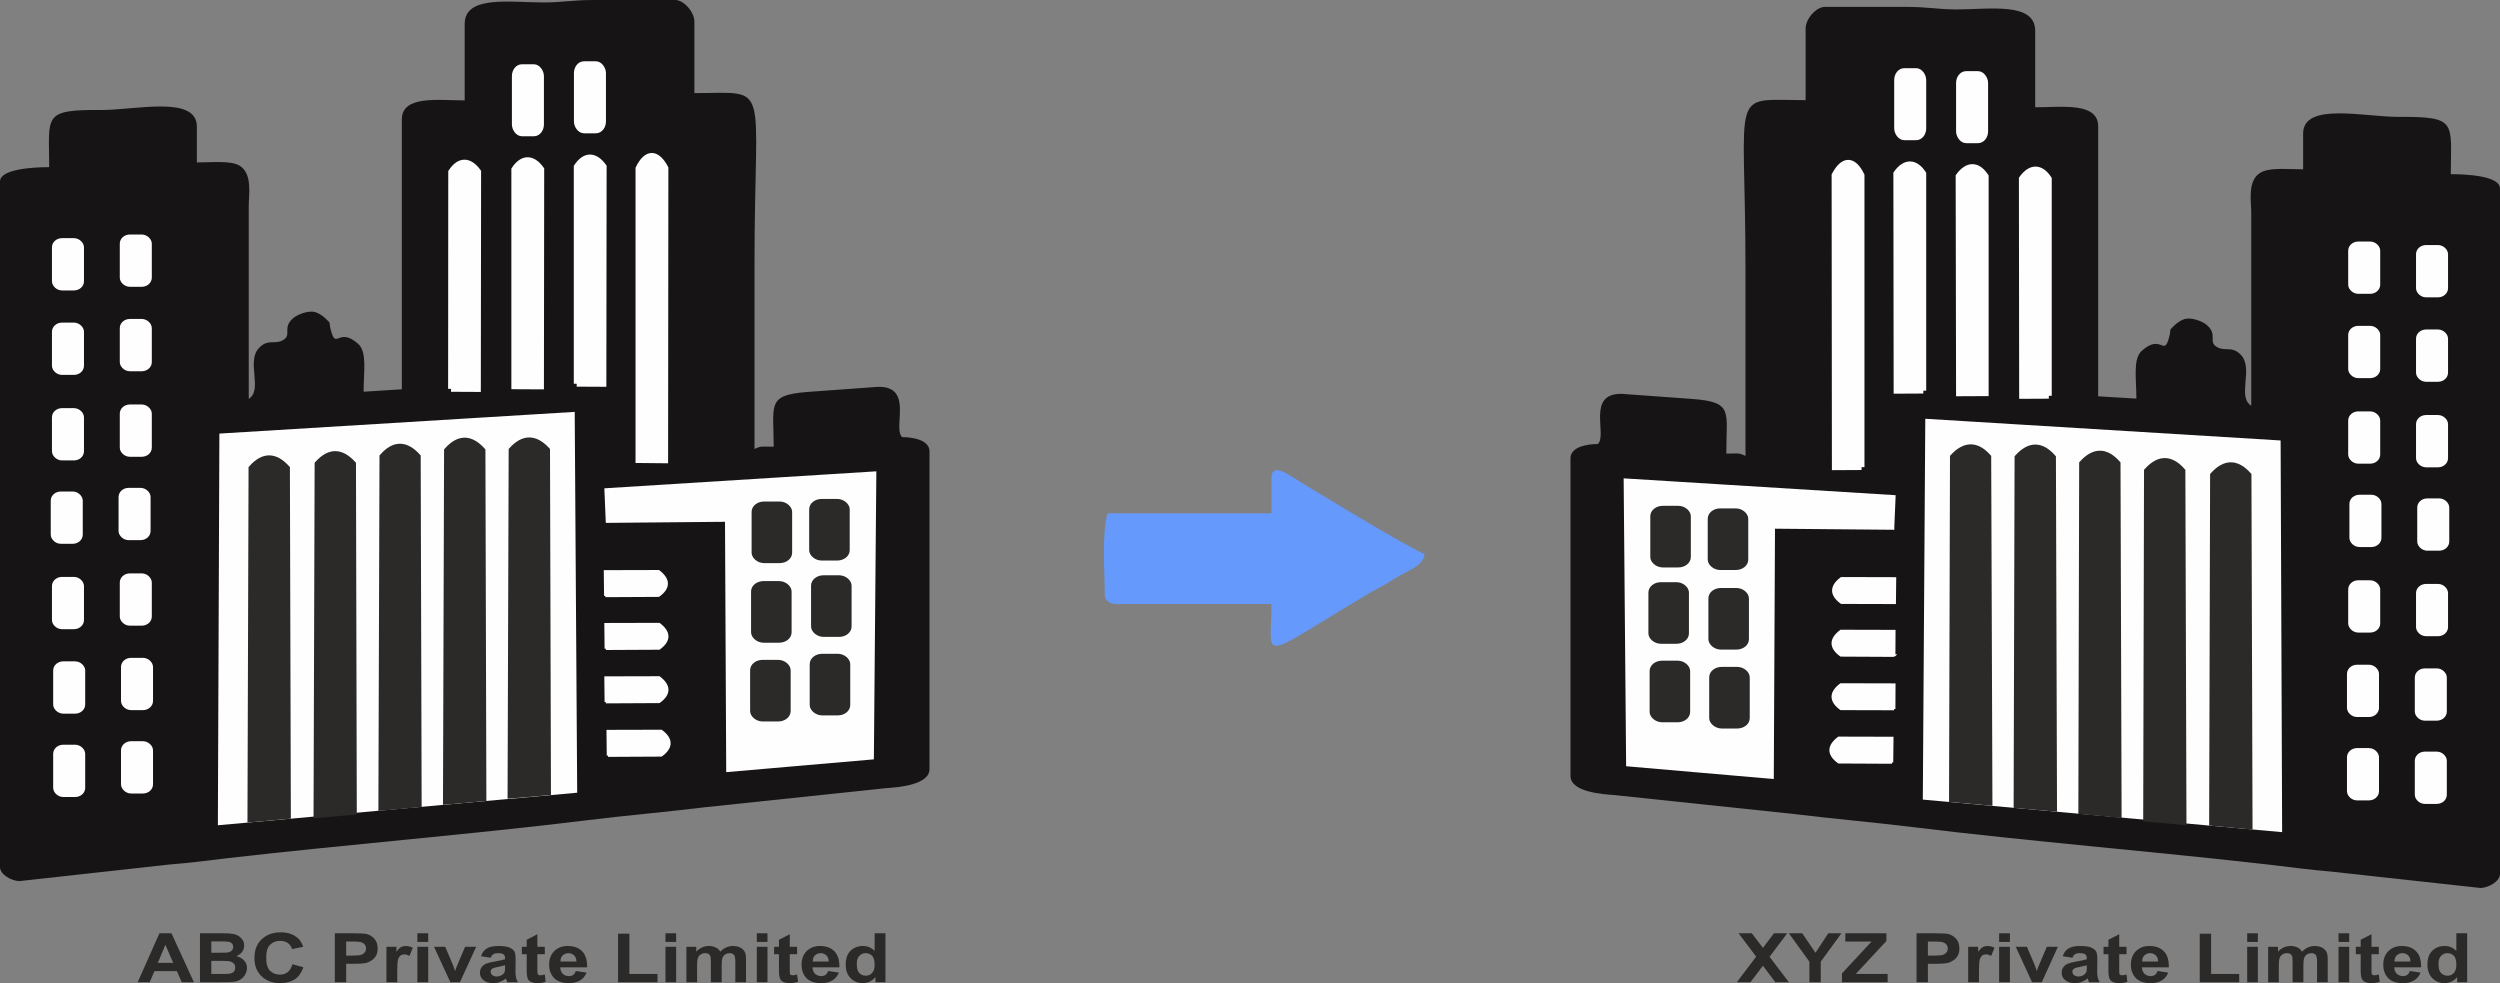 <svg xmlns="http://www.w3.org/2000/svg" xmlns:xlink="http://www.w3.org/1999/xlink" xml:space="preserve" width="890px" height="350px" fill-rule="evenodd" clip-rule="evenodd" viewBox="0 0 18502000 7276000"><rect x="0" y="0" width="18502000" height="7276000" fill="#808080" stroke="none"/> <g id="Layer_x0020_1">  <g id="_2110838528016"> <path fill="#6599FC" d="M9410000 3534000l0 265000 -1214000 0c-43000,160000 -20000,425000 -20000,601000 0,41000 34000,70000 81000,70000l1153000 0c0,427000 -120000,422000 720000,-78000 60000,-35000 91000,-47000 147000,-83000 147000,-95000 257000,-115000 266000,-210000 -74000,-17000 -922000,-531000 -996000,-580000 -40000,-26000 -137000,-80000 -137000,15000z"></path> <g> <path fill="#161415" d="M13363000 210000l0 531000c-575000,0 -445000,-113000 -445000,1255000 0,459000 0,919000 0,1378000 -52000,-25000 -54000,-17000 -142000,-17000 0,-313000 54000,-380000 -245000,-404000l-526000 -38000c-269000,-8000 -106000,307000 -180000,371000 0,0 -202000,-4000 -202000,106000l0 2351000c0,118000 235000,135000 324000,141000l1336000 141000c292000,36000 581000,60000 880000,97000 846000,104000 1785000,180000 2654000,280000 126000,15000 294000,37000 431000,48000l1112000 122000c60000,-3000 142000,-50000 142000,-104000l0 -5073000c0,-94000 -249000,-106000 -364000,-106000 0,-383000 53000,-427000 -385000,-424000 -254000,1000 -708000,-111000 -708000,123000l0 265000c-120000,0 -250000,-15000 -316000,25000 -98000,58000 -68000,214000 -68000,293000l0 1432000c-107000,-68000 19000,-274000 -76000,-376000 -66000,-70000 -115000,-23000 -176000,-58000 -72000,-40000 8000,-89000 -76000,-163000 -36000,-31000 -117000,-59000 -165000,-45000 -25000,7000 -57000,30000 -71000,43000 -53000,51000 -25000,21000 -43000,89000 -40000,154000 -56000,-28000 -203000,103000 -67000,60000 -40000,206000 -40000,354000l-283000 -17000 0 -1998000c0,-181000 -270000,-141000 -466000,-141000l0 -566000c0,-216000 -341000,-158000 -587000,-158000 -134000,-1000 -210000,-19000 -363000,-19000l-607000 0c-65000,0 -142000,90000 -142000,159000z"></path> <g> <path fill="#FEFEFE" stroke="#FEFEFE" stroke-width="43000" stroke-miterlimit="2.613" d="M13998000 3899000l9000 -214000 -1969000 -122000 18000 2088000 1050000 91000 9000 -1851000c294000,3000 589000,5000 883000,8000z"></path> <rect fill="#FEFEFE" stroke="#FEFEFE" stroke-width="43000" stroke-miterlimit="2.613" x="17400000" y="1809000" width="194000" height="344000" rx="53000" ry="46000"></rect> <rect fill="#FEFEFE" stroke="#FEFEFE" stroke-width="43000" stroke-miterlimit="2.613" x="17902000" y="1835000" width="194000" height="344000" rx="53000" ry="46000"></rect> <rect fill="#FEFEFE" stroke="#FEFEFE" stroke-width="43000" stroke-miterlimit="2.613" x="17400000" y="2433000" width="194000" height="344000" rx="53000" ry="46000"></rect> <rect fill="#FEFEFE" stroke="#FEFEFE" stroke-width="43000" stroke-miterlimit="2.613" x="17902000" y="2460000" width="194000" height="344000" rx="53000" ry="46000"></rect> <rect fill="#FEFEFE" stroke="#FEFEFE" stroke-width="43000" stroke-miterlimit="2.613" x="17400000" y="3066000" width="194000" height="344000" rx="53000" ry="46000"></rect> <rect fill="#FEFEFE" stroke="#FEFEFE" stroke-width="43000" stroke-miterlimit="2.613" x="17902000" y="3093000" width="194000" height="344000" rx="53000" ry="46000"></rect> <rect fill="#FEFEFE" stroke="#FEFEFE" stroke-width="43000" stroke-miterlimit="2.613" x="17409000" y="3683000" width="194000" height="344000" rx="53000" ry="46000"></rect> <rect fill="#FEFEFE" stroke="#FEFEFE" stroke-width="43000" stroke-miterlimit="2.613" x="17911000" y="3710000" width="194000" height="344000" rx="53000" ry="46000"></rect> <rect fill="#FEFEFE" stroke="#FEFEFE" stroke-width="43000" stroke-miterlimit="2.613" x="17400000" y="4316000" width="194000" height="344000" rx="53000" ry="46000"></rect> <rect fill="#FEFEFE" stroke="#FEFEFE" stroke-width="43000" stroke-miterlimit="2.613" x="17902000" y="4343000" width="194000" height="344000" rx="53000" ry="46000"></rect> <rect fill="#FEFEFE" stroke="#FEFEFE" stroke-width="43000" stroke-miterlimit="2.613" x="17391000" y="4941000" width="194000" height="344000" rx="53000" ry="46000"></rect> <rect fill="#FEFEFE" stroke="#FEFEFE" stroke-width="43000" stroke-miterlimit="2.613" x="17893000" y="4968000" width="194000" height="344000" rx="53000" ry="46000"></rect> <rect fill="#FEFEFE" stroke="#FEFEFE" stroke-width="43000" stroke-miterlimit="2.613" x="17391000" y="5558000" width="194000" height="344000" rx="53000" ry="46000"></rect> <rect fill="#FEFEFE" stroke="#FEFEFE" stroke-width="43000" stroke-miterlimit="2.613" x="17893000" y="5584000" width="194000" height="344000" rx="53000" ry="46000"></rect> <rect fill="#FEFEFE" stroke="#FEFEFE" stroke-width="43000" stroke-miterlimit="2.613" x="14040000" y="526000" width="194000" height="490000" rx="53000" ry="66000"></rect> <rect fill="#FEFEFE" stroke="#FEFEFE" stroke-width="43000" stroke-miterlimit="2.613" x="14498000" y="548000" width="194000" height="490000" rx="53000" ry="66000"></rect> <rect fill="#2B2A29" stroke="#2B2A29" stroke-width="43000" stroke-miterlimit="2.613" x="12235000" y="3765000" width="257000" height="413000" rx="71000" ry="55000"></rect> <rect fill="#2B2A29" stroke="#2B2A29" stroke-width="43000" stroke-miterlimit="2.613" x="12660000" y="3784000" width="257000" height="413000" rx="71000" ry="55000"></rect> <rect fill="#2B2A29" stroke="#2B2A29" stroke-width="43000" stroke-miterlimit="2.613" x="12221000" y="4330000" width="257000" height="413000" rx="71000" ry="55000"></rect> <rect fill="#2B2A29" stroke="#2B2A29" stroke-width="43000" stroke-miterlimit="2.613" x="12665000" y="4373000" width="257000" height="413000" rx="71000" ry="55000"></rect> <rect fill="#2B2A29" stroke="#2B2A29" stroke-width="43000" stroke-miterlimit="2.613" x="12230000" y="4911000" width="257000" height="413000" rx="71000" ry="55000"></rect> <rect fill="#2B2A29" stroke="#2B2A29" stroke-width="43000" stroke-miterlimit="2.613" x="12671000" y="4957000" width="257000" height="413000" rx="71000" ry="55000"></rect> <path fill="#FEFEFE" stroke="#FEFEFE" stroke-width="43000" stroke-miterlimit="2.613" d="M15163000 2929000l0 -1606000c-61000,-93000 -136000,-90000 -200000,-1000l2000 1608000 198000 -1000z"></path> <path fill="#FEFEFE" stroke="#FEFEFE" stroke-width="43000" stroke-miterlimit="2.613" d="M14696000 2910000l0 -1605000c-61000,-93000 -137000,-90000 -201000,-1000l3000 1607000 198000 -1000z"></path> <path fill="#FEFEFE" stroke="#FEFEFE" stroke-width="43000" stroke-miterlimit="2.613" d="M14234000 2891000l0 -1606000c-61000,-93000 -137000,-90000 -200000,-1000l2000 1608000 198000 -1000z"></path> <path fill="#FEFEFE" stroke="#FEFEFE" stroke-width="43000" stroke-miterlimit="2.613" d="M13777000 3457000l0 -2160000c-61000,-125000 -137000,-121000 -200000,-1000l2000 2162000 198000 -1000z"></path> <polygon fill="#FEFEFE" stroke="#FEFEFE" stroke-width="43000" stroke-miterlimit="2.613" points="16868000,6135000 16857000,3280000 14270000,3122000 14252000,5898000 16634000,6114000 "></polygon> <path fill="#2B2A29" stroke="#2B2A29" stroke-width="43000" stroke-miterlimit="2.613" d="M16641000 3516000c-88000,-98000 -175000,-97000 -263000,0l-7000 2574000 278000 26000 -8000 -2600000z"></path> <path fill="#2B2A29" stroke="#2B2A29" stroke-width="43000" stroke-miterlimit="2.613" d="M16152000 3485000c-88000,-99000 -175000,-97000 -263000,0l-6000 2574000 277000 25000 -8000 -2599000z"></path> <path fill="#2B2A29" stroke="#2B2A29" stroke-width="43000" stroke-miterlimit="2.613" d="M15672000 3430000c-88000,-98000 -174000,-97000 -263000,0l-6000 2574000 277000 26000 -8000 -2600000z"></path> <path fill="#2B2A29" stroke="#2B2A29" stroke-width="43000" stroke-miterlimit="2.613" d="M15194000 3385000c-88000,-99000 -175000,-97000 -263000,0l-7000 2574000 278000 25000 -8000 -2599000z"></path> <path fill="#2B2A29" stroke="#2B2A29" stroke-width="43000" stroke-miterlimit="2.613" d="M14715000 3382000c-87000,-97000 -174000,-95000 -262000,0l-7000 2533000 278000 25000 -9000 -2558000z"></path> <path fill="#FEFEFE" stroke="#FEFEFE" stroke-width="19000" stroke-miterlimit="2.613" d="M14022000 4461000l2000 -180000 -396000 -1000c-78000,58000 -81000,121000 0,180000l394000 1000z"></path> <path fill="#FEFEFE" stroke="#FEFEFE" stroke-width="19000" stroke-miterlimit="2.613" d="M14018000 4852000l1000 -181000 -395000 -1000c-78000,59000 -81000,121000 0,180000l394000 2000z"></path> <path fill="#FEFEFE" stroke="#FEFEFE" stroke-width="19000" stroke-miterlimit="2.613" d="M14018000 5247000l1000 -180000 -395000 -1000c-78000,58000 -81000,121000 0,180000l394000 1000z"></path> <path fill="#FEFEFE" stroke="#FEFEFE" stroke-width="19000" stroke-miterlimit="2.613" d="M14002000 5643000l2000 -181000 -396000 -1000c-78000,59000 -81000,121000 0,180000l394000 2000z"></path> </g> </g> <g> <path fill="#161415" d="M5139000 159000l0 530000c575000,0 445000,-112000 445000,1255000 0,460000 0,920000 0,1379000 52000,-25000 54000,-17000 142000,-17000 0,-313000 -54000,-380000 245000,-405000l526000 -38000c269000,-7000 106000,308000 180000,372000 0,0 202000,-4000 202000,106000l0 2351000c0,118000 -235000,135000 -324000,141000l-1336000 141000c-293000,36000 -581000,60000 -880000,97000 -846000,104000 -1785000,180000 -2654000,280000 -126000,15000 -294000,37000 -431000,47000l-1112000 123000c-60000,-3000 -142000,-50000 -142000,-104000l0 -5074000c0,-93000 249000,-106000 364000,-106000 0,-382000 -53000,-426000 385000,-423000 254000,1000 708000,-111000 708000,123000l0 265000c119000,0 250000,-15000 316000,24000 97000,59000 68000,215000 68000,294000l0 1432000c107000,-68000 -20000,-274000 75000,-376000 66000,-71000 116000,-24000 177000,-58000 72000,-40000 -8000,-89000 76000,-163000 36000,-31000 117000,-59000 165000,-45000 25000,7000 57000,30000 71000,43000 53000,51000 25000,21000 43000,88000 40000,155000 56000,-27000 203000,104000 67000,60000 40000,206000 40000,354000l283000 -18000 0 -1997000c0,-181000 270000,-141000 465000,-141000l0 -566000c0,-216000 342000,-158000 588000,-159000 134000,0 210000,-18000 363000,-18000l607000 0c65000,0 142000,90000 142000,159000z"></path> <g> <path fill="#FEFEFE" stroke="#FEFEFE" stroke-width="43000" stroke-miterlimit="2.613" d="M4504000 3848000l-9000 -214000 1969000 -123000 -18000 2089000 -1050000 91000 -9000 -1851000c-295000,2000 -589000,5000 -883000,8000z"></path> <rect fill="#FEFEFE" stroke="#FEFEFE" stroke-width="43000" stroke-miterlimit="2.613" x="908000" y="1757000" width="194000" height="344000" rx="53000" ry="46000"></rect> <rect fill="#FEFEFE" stroke="#FEFEFE" stroke-width="43000" stroke-miterlimit="2.613" x="406000" y="1784000" width="194000" height="344000" rx="53000" ry="46000"></rect> <rect fill="#FEFEFE" stroke="#FEFEFE" stroke-width="43000" stroke-miterlimit="2.613" x="908000" y="2382000" width="194000" height="344000" rx="53000" ry="46000"></rect> <rect fill="#FEFEFE" stroke="#FEFEFE" stroke-width="43000" stroke-miterlimit="2.613" x="406000" y="2409000" width="194000" height="344000" rx="53000" ry="46000"></rect> <rect fill="#FEFEFE" stroke="#FEFEFE" stroke-width="43000" stroke-miterlimit="2.613" x="908000" y="3015000" width="194000" height="344000" rx="53000" ry="46000"></rect> <rect fill="#FEFEFE" stroke="#FEFEFE" stroke-width="43000" stroke-miterlimit="2.613" x="406000" y="3042000" width="194000" height="344000" rx="53000" ry="46000"></rect> <rect fill="#FEFEFE" stroke="#FEFEFE" stroke-width="43000" stroke-miterlimit="2.613" x="899000" y="3632000" width="194000" height="344000" rx="53000" ry="46000"></rect> <rect fill="#FEFEFE" stroke="#FEFEFE" stroke-width="43000" stroke-miterlimit="2.613" x="397000" y="3659000" width="194000" height="344000" rx="53000" ry="46000"></rect> <rect fill="#FEFEFE" stroke="#FEFEFE" stroke-width="43000" stroke-miterlimit="2.613" x="908000" y="4265000" width="194000" height="344000" rx="53000" ry="46000"></rect> <rect fill="#FEFEFE" stroke="#FEFEFE" stroke-width="43000" stroke-miterlimit="2.613" x="406000" y="4291000" width="194000" height="344000" rx="53000" ry="46000"></rect> <rect fill="#FEFEFE" stroke="#FEFEFE" stroke-width="43000" stroke-miterlimit="2.613" x="917000" y="4890000" width="194000" height="344000" rx="53000" ry="46000"></rect> <rect fill="#FEFEFE" stroke="#FEFEFE" stroke-width="43000" stroke-miterlimit="2.613" x="415000" y="4916000" width="194000" height="344000" rx="53000" ry="46000"></rect> <rect fill="#FEFEFE" stroke="#FEFEFE" stroke-width="43000" stroke-miterlimit="2.613" x="917000" y="5507000" width="194000" height="344000" rx="53000" ry="46000"></rect> <rect fill="#FEFEFE" stroke="#FEFEFE" stroke-width="43000" stroke-miterlimit="2.613" x="415000" y="5533000" width="194000" height="344000" rx="53000" ry="46000"></rect> <rect fill="#FEFEFE" stroke="#FEFEFE" stroke-width="43000" stroke-miterlimit="2.613" x="4269000" y="475000" width="194000" height="490000" rx="53000" ry="66000"></rect> <rect fill="#FEFEFE" stroke="#FEFEFE" stroke-width="43000" stroke-miterlimit="2.613" x="3810000" y="497000" width="194000" height="490000" rx="53000" ry="66000"></rect> <rect fill="#2B2A29" stroke="#2B2A29" stroke-width="43000" stroke-miterlimit="2.613" x="6010000" y="3714000" width="257000" height="413000" rx="71000" ry="55000"></rect> <rect fill="#2B2A29" stroke="#2B2A29" stroke-width="43000" stroke-miterlimit="2.613" x="5584000" y="3733000" width="257000" height="413000" rx="71000" ry="55000"></rect> <rect fill="#2B2A29" stroke="#2B2A29" stroke-width="43000" stroke-miterlimit="2.613" x="6024000" y="4279000" width="257000" height="413000" rx="71000" ry="55000"></rect> <rect fill="#2B2A29" stroke="#2B2A29" stroke-width="43000" stroke-miterlimit="2.613" x="5580000" y="4322000" width="257000" height="413000" rx="71000" ry="55000"></rect> <rect fill="#2B2A29" stroke="#2B2A29" stroke-width="43000" stroke-miterlimit="2.613" x="6014000" y="4860000" width="257000" height="413000" rx="71000" ry="55000"></rect> <rect fill="#2B2A29" stroke="#2B2A29" stroke-width="43000" stroke-miterlimit="2.613" x="5573000" y="4905000" width="257000" height="413000" rx="71000" ry="55000"></rect> <path fill="#FEFEFE" stroke="#FEFEFE" stroke-width="43000" stroke-miterlimit="2.613" d="M3338000 2878000l1000 -1606000c61000,-93000 136000,-90000 200000,-1000l-2000 1608000 -199000 -1000z"></path> <path fill="#FEFEFE" stroke="#FEFEFE" stroke-width="43000" stroke-miterlimit="2.613" d="M3806000 2859000l0 -1605000c61000,-93000 137000,-90000 200000,-1000l-2000 1607000 -198000 -1000z"></path> <path fill="#FEFEFE" stroke="#FEFEFE" stroke-width="43000" stroke-miterlimit="2.613" d="M4268000 2840000l0 -1606000c61000,-93000 136000,-90000 200000,-1000l-2000 1608000 -198000 -1000z"></path> <path fill="#FEFEFE" stroke="#FEFEFE" stroke-width="43000" stroke-miterlimit="2.613" d="M4725000 3405000l0 -2159000c61000,-125000 137000,-121000 200000,-2000l-2000 2163000 -198000 -2000z"></path> <polygon fill="#FEFEFE" stroke="#FEFEFE" stroke-width="43000" stroke-miterlimit="2.613" points="1634000,6084000 1645000,3229000 4232000,3071000 4250000,5847000 1868000,6063000 "></polygon> <path fill="#2B2A29" stroke="#2B2A29" stroke-width="43000" stroke-miterlimit="2.613" d="M1861000 3465000c88000,-99000 175000,-97000 263000,0l7000 2574000 -278000 25000 8000 -2599000z"></path> <path fill="#2B2A29" stroke="#2B2A29" stroke-width="43000" stroke-miterlimit="2.613" d="M2350000 3433000c88000,-98000 175000,-96000 263000,0l6000 2575000 -277000 25000 8000 -2600000z"></path> <path fill="#2B2A29" stroke="#2B2A29" stroke-width="43000" stroke-miterlimit="2.613" d="M2830000 3379000c87000,-99000 174000,-97000 262000,0l7000 2574000 -277000 25000 8000 -2599000z"></path> <path fill="#2B2A29" stroke="#2B2A29" stroke-width="43000" stroke-miterlimit="2.613" d="M3308000 3334000c88000,-99000 175000,-97000 263000,0l7000 2574000 -278000 25000 8000 -2599000z"></path> <path fill="#2B2A29" stroke="#2B2A29" stroke-width="43000" stroke-miterlimit="2.613" d="M3786000 3331000c88000,-97000 175000,-95000 263000,0l7000 2533000 -278000 24000 8000 -2557000z"></path> <path fill="#FEFEFE" stroke="#FEFEFE" stroke-width="19000" stroke-miterlimit="2.613" d="M4480000 4410000l-2000 -181000 396000 -1000c78000,59000 81000,122000 0,180000l-394000 2000z"></path> <path fill="#FEFEFE" stroke="#FEFEFE" stroke-width="19000" stroke-miterlimit="2.613" d="M4484000 4801000l-2000 -181000 396000 -1000c78000,59000 81000,121000 0,180000l-394000 2000z"></path> <path fill="#FEFEFE" stroke="#FEFEFE" stroke-width="19000" stroke-miterlimit="2.613" d="M4484000 5196000l-2000 -181000 396000 -1000c78000,59000 81000,122000 0,180000l-394000 2000z"></path> <path fill="#FEFEFE" stroke="#FEFEFE" stroke-width="19000" stroke-miterlimit="2.613" d="M4500000 5592000l-2000 -181000 396000 -1000c78000,58000 81000,121000 0,180000l-394000 2000z"></path> </g> </g> <path fill="#2B2A29" fill-rule="nonzero" d="M1435000 7269000l-90000 0 -36000 -82000 -166000 0 -35000 82000 -89000 0 161000 -362000 89000 0 166000 362000zm-153000 -143000l-58000 -134000 -56000 134000 114000 0z"></path> <path id="1" fill="#2B2A29" fill-rule="nonzero" d="M1480000 6907000l166000 0c33000,0 57000,1000 73000,4000 17000,2000 31000,7000 44000,14000 13000,8000 23000,18000 32000,31000 8000,12000 12000,26000 12000,42000 0,17000 -5000,33000 -15000,47000 -11000,14000 -25000,24000 -43000,31000 25000,7000 45000,18000 58000,33000 14000,16000 21000,34000 21000,55000 0,17000 -5000,33000 -13000,48000 -9000,16000 -21000,28000 -36000,38000 -16000,9000 -34000,15000 -57000,17000 -14000,1000 -47000,2000 -101000,2000l-141000 0 0 -362000zm84000 60000l0 84000 55000 0c32000,0 53000,-1000 61000,-1000 14000,-2000 25000,-6000 33000,-13000 9000,-8000 13000,-17000 13000,-29000 0,-11000 -4000,-20000 -11000,-27000 -7000,-7000 -17000,-11000 -31000,-12000 -9000,-1000 -33000,-2000 -72000,-2000l-48000 0zm0 144000l0 97000 78000 0c30000,0 49000,-1000 57000,-2000 13000,-2000 23000,-7000 31000,-14000 7000,-8000 11000,-18000 11000,-31000 0,-11000 -3000,-21000 -9000,-28000 -6000,-8000 -15000,-13000 -26000,-17000 -11000,-3000 -36000,-5000 -74000,-5000l-68000 0z"></path> <path id="2" fill="#2B2A29" fill-rule="nonzero" d="M2164000 7136000l81000 22000c-13000,39000 -33000,69000 -62000,89000 -29000,19000 -66000,29000 -110000,29000 -56000,0 -101000,-17000 -136000,-50000 -36000,-33000 -54000,-78000 -54000,-135000 0,-60000 18000,-107000 54000,-140000 36000,-34000 82000,-51000 141000,-51000 50000,0 92000,14000 123000,40000 19000,15000 33000,38000 43000,67000l-83000 17000c-5000,-19000 -15000,-34000 -31000,-45000 -15000,-10000 -34000,-16000 -57000,-16000 -30000,0 -55000,10000 -74000,29000 -20000,19000 -29000,51000 -29000,94000 0,46000 9000,78000 28000,98000 19000,19000 43000,29000 74000,29000 22000,0 41000,-6000 57000,-19000 16000,-12000 28000,-32000 35000,-58000z"></path> <path id="3" fill="#2B2A29" fill-rule="nonzero" d="M2478000 7269000l0 -362000 134000 0c51000,0 84000,2000 100000,5000 23000,6000 43000,18000 59000,36000 16000,18000 24000,42000 24000,71000 0,22000 -4000,40000 -13000,56000 -10000,15000 -21000,27000 -36000,35000 -14000,9000 -28000,15000 -43000,18000 -20000,3000 -49000,5000 -87000,5000l-54000 0 0 136000 -84000 0zm84000 -301000l0 104000 46000 0c32000,0 54000,-2000 65000,-6000 12000,-4000 20000,-10000 27000,-18000 6000,-8000 9000,-18000 9000,-28000 0,-14000 -4000,-24000 -13000,-33000 -9000,-9000 -20000,-14000 -34000,-16000 -10000,-2000 -30000,-3000 -60000,-3000l-40000 0z"></path> <path id="4" fill="#2B2A29" fill-rule="nonzero" d="M2940000 7269000l-80000 0 0 -262000 74000 0 0 37000c12000,-18000 24000,-29000 34000,-35000 10000,-5000 22000,-8000 34000,-8000 19000,0 36000,5000 53000,13000l-25000 61000c-13000,-8000 -26000,-12000 -37000,-12000 -11000,0 -21000,3000 -28000,8000 -8000,6000 -14000,15000 -19000,29000 -4000,14000 -6000,44000 -6000,88000l0 81000z"></path> <path id="5" fill="#2B2A29" fill-rule="nonzero" d="M3089000 6971000l0 -64000 80000 0 0 64000 -80000 0zm0 298000l0 -262000 80000 0 0 262000 -80000 0z"></path> <path id="6" fill="#2B2A29" fill-rule="nonzero" d="M3333000 7269000l-121000 -262000 83000 0 57000 134000 16000 45000c4000,-12000 7000,-19000 8000,-23000 3000,-7000 6000,-15000 9000,-22000l57000 -134000 82000 0 -120000 262000 -71000 0z"></path> <path id="7" fill="#2B2A29" fill-rule="nonzero" d="M3632000 7088000l-72000 -11000c8000,-26000 22000,-45000 42000,-57000 19000,-13000 49000,-19000 88000,-19000 35000,0 62000,4000 79000,11000 17000,7000 30000,17000 37000,28000 7000,11000 10000,32000 10000,62000l-1000 81000c0,23000 1000,40000 4000,51000 2000,11000 7000,23000 14000,35000l-79000 0c-2000,-4000 -4000,-11000 -7000,-20000 -2000,-4000 -3000,-7000 -3000,-8000 -14000,12000 -28000,20000 -44000,26000 -15000,6000 -31000,9000 -49000,9000 -31000,0 -55000,-7000 -73000,-22000 -18000,-15000 -26000,-33000 -26000,-56000 0,-14000 4000,-28000 12000,-39000 8000,-12000 19000,-21000 34000,-27000 14000,-6000 35000,-11000 63000,-16000 37000,-6000 63000,-12000 77000,-17000l0 -7000c0,-14000 -4000,-23000 -11000,-29000 -8000,-6000 -22000,-9000 -43000,-9000 -14000,0 -25000,3000 -33000,8000 -8000,5000 -15000,13000 -19000,26000zm106000 56000c-10000,3000 -26000,6000 -48000,11000 -22000,4000 -37000,8000 -44000,12000 -10000,6000 -15000,14000 -15000,24000 0,10000 4000,18000 12000,25000 9000,7000 19000,11000 32000,11000 14000,0 28000,-4000 41000,-12000 10000,-7000 16000,-14000 19000,-23000 2000,-6000 3000,-18000 3000,-34000l0 -14000z"></path> <path id="8" fill="#2B2A29" fill-rule="nonzero" d="M4032000 7007000l0 55000 -55000 0 0 106000c0,22000 1000,34000 2000,38000 1000,4000 3000,7000 7000,9000 4000,2000 8000,3000 14000,3000 7000,0 18000,-2000 32000,-6000l6000 54000c-18000,7000 -39000,10000 -62000,10000 -15000,0 -27000,-2000 -39000,-6000 -11000,-4000 -20000,-10000 -25000,-17000 -6000,-6000 -9000,-15000 -11000,-27000 -2000,-8000 -3000,-24000 -3000,-49000l0 -115000 -36000 0 0 -55000 36000 0 0 -52000 79000 -41000 0 93000 55000 0z"></path> <path id="9" fill="#2B2A29" fill-rule="nonzero" d="M4261000 7186000l80000 12000c-10000,25000 -26000,45000 -48000,58000 -22000,13000 -50000,20000 -83000,20000 -52000,0 -91000,-15000 -116000,-45000 -20000,-24000 -30000,-54000 -30000,-90000 0,-44000 13000,-78000 39000,-103000 26000,-25000 59000,-37000 99000,-37000 45000,0 80000,13000 106000,39000 26000,26000 38000,65000 37000,119000l-199000 0c1000,20000 7000,36000 19000,48000 12000,11000 28000,17000 46000,17000 12000,0 23000,-3000 31000,-9000 9000,-6000 15000,-15000 19000,-29000zm5000 -70000c-1000,-20000 -6000,-35000 -18000,-46000 -11000,-10000 -25000,-16000 -41000,-16000 -17000,0 -32000,6000 -43000,17000 -11000,11000 -17000,26000 -16000,45000l118000 0z"></path> <polygon id="10" fill="#2B2A29" fill-rule="nonzero" points="4574000,7269000 4574000,6910000 4658000,6910000 4658000,7208000 4866000,7208000 4866000,7269000 "></polygon> <path id="11" fill="#2B2A29" fill-rule="nonzero" d="M4925000 6971000l0 -64000 79000 0 0 64000 -79000 0zm0 298000l0 -262000 79000 0 0 262000 -79000 0z"></path> <path id="12" fill="#2B2A29" fill-rule="nonzero" d="M5080000 7007000l73000 0 0 36000c26000,-28000 57000,-42000 93000,-42000 20000,0 36000,4000 50000,11000 15000,6000 26000,17000 35000,31000 13000,-14000 28000,-25000 43000,-31000 15000,-7000 32000,-11000 49000,-11000 22000,0 41000,4000 56000,12000 15000,8000 27000,19000 34000,34000 6000,12000 8000,30000 8000,55000l0 167000 -79000 0 0 -149000c0,-27000 -3000,-43000 -8000,-51000 -8000,-10000 -19000,-15000 -34000,-15000 -11000,0 -22000,3000 -32000,9000 -9000,6000 -17000,15000 -21000,26000 -4000,12000 -6000,30000 -6000,54000l0 126000 -80000 0 0 -143000c0,-26000 -1000,-42000 -4000,-50000 -3000,-7000 -7000,-13000 -13000,-16000 -6000,-4000 -14000,-6000 -24000,-6000 -13000,0 -24000,3000 -33000,9000 -10000,6000 -17000,14000 -21000,25000 -5000,11000 -7000,29000 -7000,54000l0 127000 -79000 0 0 -262000z"></path> <path id="13" fill="#2B2A29" fill-rule="nonzero" d="M5601000 6971000l0 -64000 79000 0 0 64000 -79000 0zm0 298000l0 -262000 79000 0 0 262000 -79000 0z"></path> <path id="14" fill="#2B2A29" fill-rule="nonzero" d="M5899000 7007000l0 55000 -54000 0 0 106000c0,22000 0,34000 1000,38000 1000,4000 4000,7000 7000,9000 4000,2000 8000,3000 14000,3000 7000,0 18000,-2000 32000,-6000l7000 54000c-19000,7000 -40000,10000 -63000,10000 -14000,0 -27000,-2000 -39000,-6000 -11000,-4000 -20000,-10000 -25000,-17000 -5000,-6000 -9000,-15000 -11000,-27000 -2000,-8000 -3000,-24000 -3000,-49000l0 -115000 -36000 0 0 -55000 36000 0 0 -52000 80000 -41000 0 93000 54000 0z"></path> <path id="15" fill="#2B2A29" fill-rule="nonzero" d="M6129000 7186000l79000 12000c-10000,25000 -26000,45000 -48000,58000 -22000,13000 -50000,20000 -83000,20000 -52000,0 -91000,-15000 -116000,-45000 -19000,-24000 -29000,-54000 -29000,-90000 0,-44000 13000,-78000 39000,-103000 26000,-25000 59000,-37000 98000,-37000 45000,0 80000,13000 106000,39000 26000,26000 38000,65000 37000,119000l-199000 0c1000,20000 7000,36000 19000,48000 13000,11000 28000,17000 46000,17000 13000,0 23000,-3000 31000,-9000 9000,-6000 15000,-15000 20000,-29000zm4000 -70000c0,-20000 -6000,-35000 -18000,-46000 -11000,-10000 -25000,-16000 -41000,-16000 -17000,0 -31000,6000 -43000,17000 -11000,11000 -16000,26000 -16000,45000l118000 0z"></path> <path id="16" fill="#2B2A29" fill-rule="nonzero" d="M6553000 7269000l-74000 0 0 -38000c-12000,15000 -27000,26000 -43000,34000 -17000,7000 -34000,11000 -51000,11000 -35000,0 -64000,-12000 -89000,-36000 -25000,-25000 -37000,-59000 -37000,-102000 0,-45000 12000,-79000 36000,-102000 24000,-23000 54000,-35000 91000,-35000 34000,0 63000,12000 87000,37000l0 -131000 80000 0 0 362000zm-212000 -136000c0,28000 4000,48000 13000,61000 13000,18000 31000,27000 54000,27000 18000,0 33000,-6000 46000,-20000 13000,-14000 19000,-34000 19000,-61000 0,-31000 -6000,-52000 -18000,-66000 -13000,-13000 -29000,-20000 -48000,-20000 -19000,0 -34000,7000 -47000,20000 -13000,13000 -19000,33000 -19000,59000z"></path> <polygon fill="#2B2A29" fill-rule="nonzero" points="12854000,7269000 12997000,7080000 12867000,6907000 12965000,6907000 13047000,7015000 13129000,6907000 13227000,6907000 13096000,7081000 13239000,7269000 13139000,7269000 13047000,7147000 12955000,7269000 "></polygon> <polygon id="1" fill="#2B2A29" fill-rule="nonzero" points="13391000,7269000 13391000,7117000 13239000,6907000 13338000,6907000 13436000,7051000 13531000,6907000 13628000,6907000 13475000,7117000 13475000,7269000 "></polygon> <polygon id="2" fill="#2B2A29" fill-rule="nonzero" points="13632000,7269000 13632000,7204000 13851000,6968000 13657000,6968000 13657000,6907000 13961000,6907000 13961000,6964000 13734000,7208000 13970000,7208000 13970000,7269000 "></polygon> <path id="3" fill="#2B2A29" fill-rule="nonzero" d="M14184000 7269000l0 -362000 134000 0c51000,0 84000,2000 100000,5000 23000,6000 43000,18000 59000,36000 16000,18000 24000,42000 24000,71000 0,22000 -4000,40000 -13000,56000 -10000,15000 -21000,27000 -36000,35000 -14000,9000 -28000,15000 -43000,18000 -20000,3000 -49000,5000 -87000,5000l-54000 0 0 136000 -84000 0zm84000 -301000l0 104000 46000 0c33000,0 54000,-2000 66000,-6000 11000,-4000 19000,-10000 26000,-18000 6000,-8000 9000,-18000 9000,-28000 0,-14000 -4000,-24000 -13000,-33000 -9000,-9000 -20000,-14000 -34000,-16000 -10000,-2000 -30000,-3000 -60000,-3000l-40000 0z"></path> <path id="4" fill="#2B2A29" fill-rule="nonzero" d="M14646000 7269000l-80000 0 0 -262000 74000 0 0 37000c13000,-18000 24000,-29000 34000,-35000 10000,-5000 22000,-8000 35000,-8000 18000,0 35000,5000 52000,13000l-25000 61000c-13000,-8000 -26000,-12000 -37000,-12000 -11000,0 -21000,3000 -28000,8000 -8000,6000 -14000,15000 -19000,29000 -4000,14000 -6000,44000 -6000,88000l0 81000z"></path> <path id="5" fill="#2B2A29" fill-rule="nonzero" d="M14795000 6971000l0 -64000 80000 0 0 64000 -80000 0zm0 298000l0 -262000 80000 0 0 262000 -80000 0z"></path> <path id="6" fill="#2B2A29" fill-rule="nonzero" d="M15039000 7269000l-121000 -262000 83000 0 57000 134000 16000 45000c4000,-12000 7000,-19000 8000,-23000 3000,-7000 6000,-15000 9000,-22000l57000 -134000 82000 0 -119000 262000 -72000 0z"></path> <path id="7" fill="#2B2A29" fill-rule="nonzero" d="M15338000 7088000l-72000 -11000c8000,-26000 22000,-45000 42000,-57000 19000,-13000 49000,-19000 88000,-19000 35000,0 62000,4000 79000,11000 17000,7000 30000,17000 37000,28000 7000,11000 10000,32000 10000,62000l-1000 81000c0,23000 1000,40000 4000,51000 3000,11000 7000,23000 14000,35000l-79000 0c-2000,-4000 -4000,-11000 -7000,-20000 -1000,-4000 -2000,-7000 -3000,-8000 -14000,12000 -28000,20000 -44000,26000 -15000,6000 -31000,9000 -49000,9000 -31000,0 -55000,-7000 -73000,-22000 -18000,-15000 -26000,-33000 -26000,-56000 0,-14000 4000,-28000 12000,-39000 8000,-12000 19000,-21000 34000,-27000 14000,-6000 35000,-11000 63000,-16000 37000,-6000 63000,-12000 77000,-17000l0 -7000c0,-14000 -4000,-23000 -11000,-29000 -8000,-6000 -22000,-9000 -43000,-9000 -14000,0 -25000,3000 -33000,8000 -8000,5000 -15000,13000 -19000,26000zm106000 56000c-10000,3000 -26000,6000 -48000,11000 -22000,4000 -37000,8000 -43000,12000 -11000,6000 -16000,14000 -16000,24000 0,10000 4000,18000 12000,25000 9000,7000 19000,11000 32000,11000 14000,0 28000,-4000 41000,-12000 10000,-7000 16000,-14000 19000,-23000 2000,-6000 3000,-18000 3000,-34000l0 -14000z"></path> <path id="8" fill="#2B2A29" fill-rule="nonzero" d="M15738000 7007000l0 55000 -54000 0 0 106000c0,22000 0,34000 1000,38000 1000,4000 3000,7000 7000,9000 4000,2000 8000,3000 14000,3000 7000,0 18000,-2000 32000,-6000l6000 54000c-18000,7000 -39000,10000 -62000,10000 -15000,0 -27000,-2000 -39000,-6000 -11000,-4000 -20000,-10000 -25000,-17000 -5000,-6000 -9000,-15000 -11000,-27000 -2000,-8000 -3000,-24000 -3000,-49000l0 -115000 -36000 0 0 -55000 36000 0 0 -52000 80000 -41000 0 93000 54000 0z"></path> <path id="9" fill="#2B2A29" fill-rule="nonzero" d="M15967000 7186000l80000 12000c-10000,25000 -26000,45000 -48000,58000 -22000,13000 -50000,20000 -83000,20000 -52000,0 -91000,-15000 -116000,-45000 -20000,-24000 -30000,-54000 -30000,-90000 0,-44000 14000,-78000 39000,-103000 26000,-25000 59000,-37000 99000,-37000 45000,0 80000,13000 106000,39000 26000,26000 38000,65000 37000,119000l-199000 0c1000,20000 7000,36000 19000,48000 13000,11000 28000,17000 46000,17000 12000,0 23000,-3000 31000,-9000 9000,-6000 15000,-15000 19000,-29000zm5000 -70000c-1000,-20000 -6000,-35000 -18000,-46000 -11000,-10000 -25000,-16000 -41000,-16000 -17000,0 -31000,6000 -43000,17000 -11000,11000 -17000,26000 -16000,45000l118000 0z"></path> <polygon id="10" fill="#2B2A29" fill-rule="nonzero" points="16280000,7269000 16280000,6910000 16364000,6910000 16364000,7208000 16572000,7208000 16572000,7269000 "></polygon> <path id="11" fill="#2B2A29" fill-rule="nonzero" d="M16631000 6971000l0 -64000 79000 0 0 64000 -79000 0zm0 298000l0 -262000 79000 0 0 262000 -79000 0z"></path> <path id="12" fill="#2B2A29" fill-rule="nonzero" d="M16786000 7007000l73000 0 0 36000c26000,-28000 57000,-42000 94000,-42000 19000,0 35000,4000 50000,11000 14000,6000 25000,17000 34000,31000 14000,-14000 28000,-25000 43000,-31000 15000,-7000 32000,-11000 49000,-11000 22000,0 41000,4000 56000,12000 15000,8000 27000,19000 34000,34000 6000,12000 8000,30000 8000,55000l0 167000 -79000 0 0 -149000c0,-27000 -3000,-43000 -8000,-51000 -7000,-10000 -19000,-15000 -34000,-15000 -11000,0 -22000,3000 -32000,9000 -9000,6000 -17000,15000 -21000,26000 -4000,12000 -6000,30000 -6000,54000l0 126000 -80000 0 0 -143000c0,-26000 -1000,-42000 -4000,-50000 -3000,-7000 -7000,-13000 -13000,-16000 -6000,-4000 -14000,-6000 -24000,-6000 -13000,0 -24000,3000 -33000,9000 -10000,6000 -17000,14000 -21000,25000 -5000,11000 -7000,29000 -7000,54000l0 127000 -79000 0 0 -262000z"></path> <path id="13" fill="#2B2A29" fill-rule="nonzero" d="M17307000 6971000l0 -64000 79000 0 0 64000 -79000 0zm0 298000l0 -262000 79000 0 0 262000 -79000 0z"></path> <path id="14" fill="#2B2A29" fill-rule="nonzero" d="M17605000 7007000l0 55000 -54000 0 0 106000c0,22000 0,34000 1000,38000 1000,4000 4000,7000 7000,9000 4000,2000 9000,3000 14000,3000 7000,0 18000,-2000 32000,-6000l7000 54000c-19000,7000 -40000,10000 -63000,10000 -14000,0 -27000,-2000 -39000,-6000 -11000,-4000 -20000,-10000 -25000,-17000 -5000,-6000 -9000,-15000 -11000,-27000 -2000,-8000 -3000,-24000 -3000,-49000l0 -115000 -36000 0 0 -55000 36000 0 0 -52000 80000 -41000 0 93000 54000 0z"></path> <path id="15" fill="#2B2A29" fill-rule="nonzero" d="M17835000 7186000l79000 12000c-10000,25000 -26000,45000 -48000,58000 -22000,13000 -50000,20000 -83000,20000 -52000,0 -91000,-15000 -116000,-45000 -19000,-24000 -29000,-54000 -29000,-90000 0,-44000 13000,-78000 39000,-103000 26000,-25000 59000,-37000 98000,-37000 45000,0 80000,13000 106000,39000 26000,26000 38000,65000 37000,119000l-199000 0c1000,20000 7000,36000 20000,48000 12000,11000 27000,17000 45000,17000 13000,0 23000,-3000 31000,-9000 9000,-6000 15000,-15000 20000,-29000zm4000 -70000c0,-20000 -6000,-35000 -17000,-46000 -12000,-10000 -26000,-16000 -42000,-16000 -17000,0 -31000,6000 -43000,17000 -11000,11000 -16000,26000 -16000,45000l118000 0z"></path> <path id="16" fill="#2B2A29" fill-rule="nonzero" d="M18259000 7269000l-74000 0 0 -38000c-12000,15000 -27000,26000 -43000,34000 -17000,7000 -34000,11000 -51000,11000 -35000,0 -64000,-12000 -89000,-36000 -25000,-25000 -37000,-59000 -37000,-102000 0,-45000 12000,-79000 36000,-102000 24000,-23000 54000,-35000 91000,-35000 34000,0 63000,12000 87000,37000l0 -131000 80000 0 0 362000zm-212000 -136000c0,28000 4000,48000 13000,61000 13000,18000 31000,27000 54000,27000 18000,0 34000,-6000 46000,-20000 13000,-14000 19000,-34000 19000,-61000 0,-31000 -6000,-52000 -18000,-66000 -13000,-13000 -28000,-20000 -48000,-20000 -19000,0 -34000,7000 -47000,20000 -13000,13000 -19000,33000 -19000,59000z"></path> </g> </g> </svg>